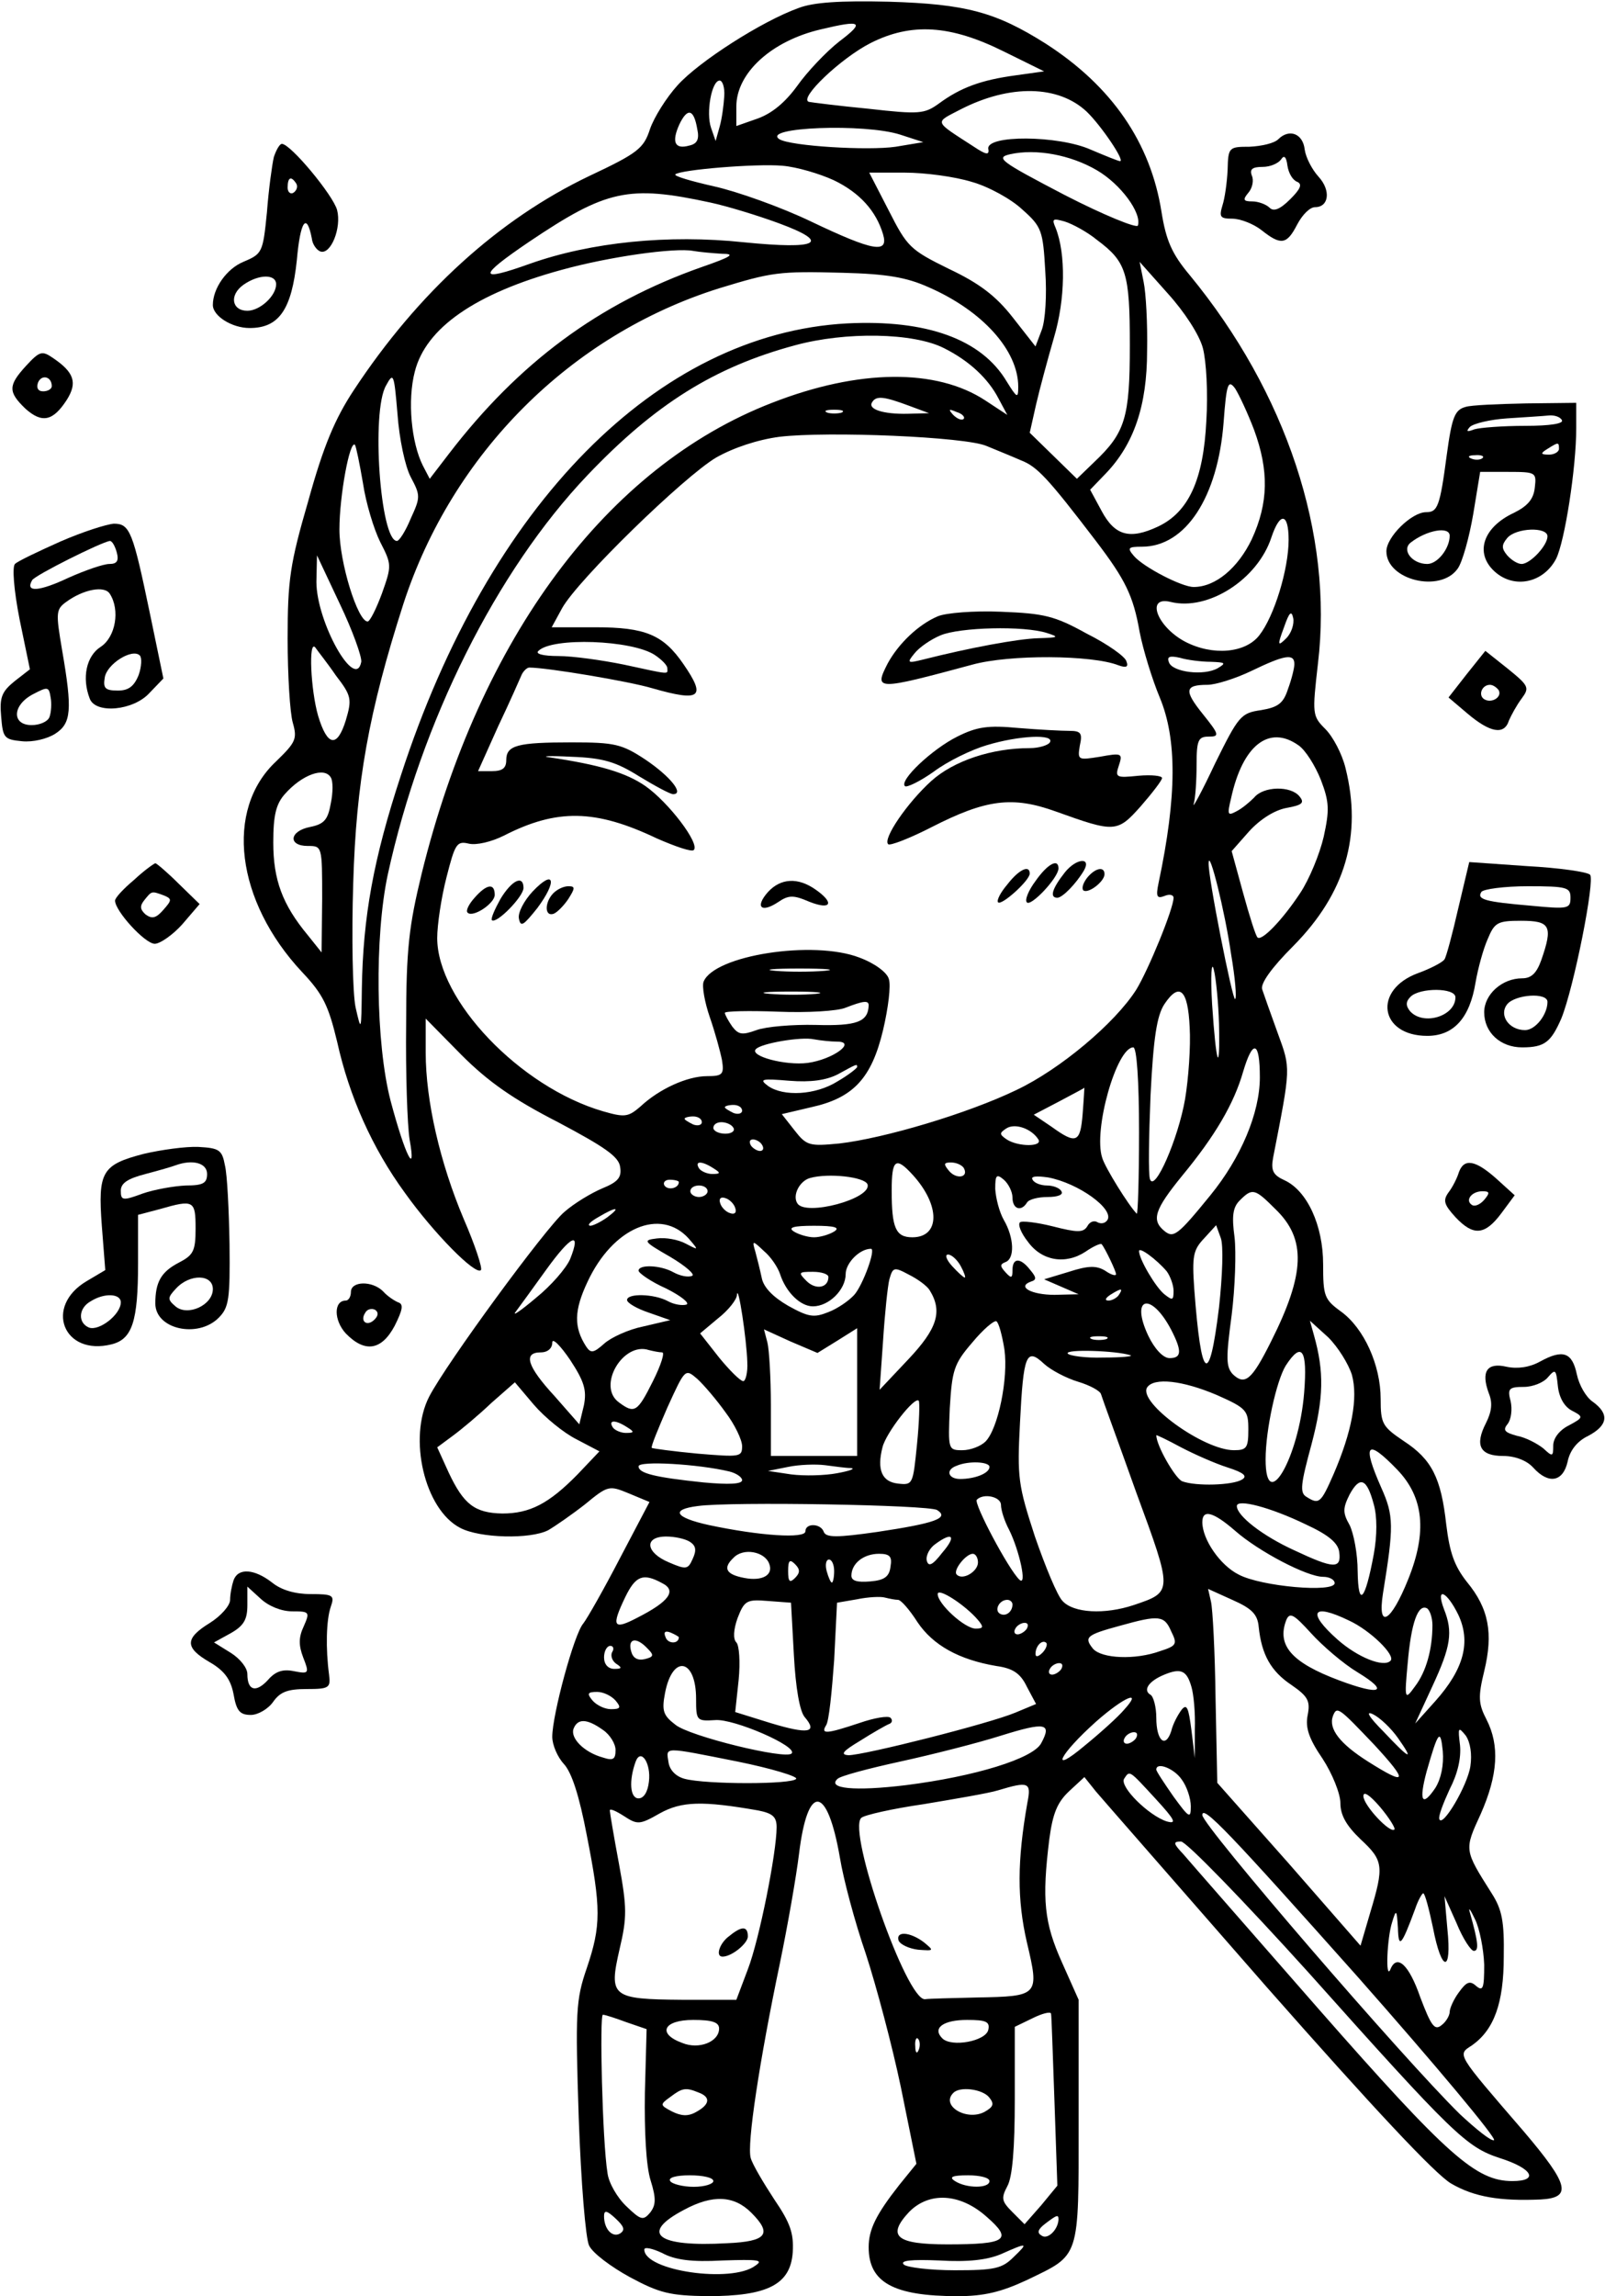 <?xml version="1.0" standalone="no"?>
<!DOCTYPE svg PUBLIC "-//W3C//DTD SVG 20010904//EN"
 "http://www.w3.org/TR/2001/REC-SVG-20010904/DTD/svg10.dtd">
<svg version="1.0" xmlns="http://www.w3.org/2000/svg"
 width="279pt" height="399pt" viewBox="0 0 279 399"
 preserveAspectRatio="xMidYMid meet">
<g transform="translate(0,399) scale(0.1,-0.1)"
fill="#000000" stroke="none">
<path d="M1388 3976 c-64 -23 -173 -93 -210 -134 -20 -22 -41 -56 -48 -76 -11
-34 -21 -42 -106 -82 -157 -75 -297 -202 -409 -372 -33 -50 -53 -98 -79 -192
-32 -110 -36 -138 -36 -240 0 -63 4 -129 9 -146 8 -28 5 -34 -29 -67 -90 -84
-70 -243 45 -366 37 -39 46 -59 61 -121 21 -95 61 -185 118 -263 50 -70 123
-144 132 -134 3 3 -10 43 -30 89 -41 97 -66 205 -66 289 l0 59 62 -63 c47 -47
90 -77 168 -117 81 -43 106 -60 108 -78 3 -18 -4 -26 -31 -37 -19 -8 -49 -26
-66 -41 -32 -27 -205 -263 -235 -321 -37 -72 -8 -196 54 -228 34 -18 122 -20
153 -4 12 7 41 27 64 45 40 33 42 33 76 19 l36 -15 -51 -97 c-28 -54 -57 -105
-64 -114 -16 -18 -54 -159 -54 -197 0 -14 9 -35 20 -47 14 -15 27 -56 40 -124
25 -127 25 -157 0 -231 -19 -55 -20 -76 -14 -260 4 -113 12 -210 18 -222 6
-13 38 -37 71 -55 52 -28 70 -32 135 -33 104 0 144 20 148 76 2 33 -4 51 -32
92 -19 29 -38 61 -41 72 -7 23 15 168 51 340 13 63 28 148 33 189 15 123 49
120 71 -7 6 -37 26 -112 45 -167 18 -55 46 -160 61 -232 l27 -133 -30 -37
c-40 -51 -53 -77 -53 -108 0 -61 43 -85 155 -85 45 0 75 7 120 28 93 45 90 34
90 276 l0 211 -29 65 c-31 69 -35 109 -22 214 6 45 14 64 34 83 l27 25 20 -25
c11 -13 145 -166 297 -340 186 -211 292 -324 320 -341 41 -24 86 -31 156 -28
55 3 50 25 -29 118 -119 138 -116 133 -90 150 38 27 55 73 55 154 1 61 -3 82
-21 110 -48 76 -48 75 -19 138 30 68 33 119 10 164 -14 27 -15 39 -4 84 16 66
8 109 -30 155 -22 28 -30 51 -36 100 -9 81 -25 113 -74 145 -37 25 -40 30 -40
73 0 59 -29 123 -69 152 -29 21 -31 27 -31 82 0 68 -28 128 -67 146 -20 9 -24
17 -20 39 31 159 31 154 8 217 -12 33 -24 67 -27 76 -3 10 16 37 54 75 91 92
120 193 91 309 -6 25 -22 55 -35 68 -23 23 -23 26 -13 114 27 224 -55 471
-223 675 -31 37 -41 60 -49 110 -19 120 -86 218 -201 292 -87 55 -139 69 -273
73 -85 2 -131 -1 -157 -11z m71 -58 c-23 -18 -56 -53 -73 -77 -21 -29 -44 -48
-69 -57 l-37 -13 0 34 c0 58 61 114 147 134 71 17 77 13 32 -21z m287 -18 l69
-34 -50 -7 c-59 -8 -95 -21 -133 -49 -25 -18 -34 -19 -122 -9 -52 5 -99 11
-104 12 -18 6 56 76 107 102 71 36 139 32 233 -15z m-487 -77 c-1 -16 -4 -39
-8 -53 l-7 -25 -8 23 c-9 26 1 82 15 82 5 0 9 -12 8 -27z m630 -27 c25 -24 67
-86 58 -86 -3 0 -25 9 -51 20 -56 25 -183 26 -178 1 2 -11 -4 -10 -25 4 -71
46 -69 41 -23 65 86 44 170 42 219 -4z m-677 -30 c4 -18 0 -26 -14 -29 -25 -7
-31 6 -17 37 14 29 25 27 31 -8z m353 -10 l40 -13 -48 -8 c-48 -7 -182 1 -202
13 -33 21 148 28 210 8z m342 -62 c41 -24 78 -74 71 -96 -2 -5 -59 18 -127 53
-113 59 -121 65 -95 71 45 10 105 -1 151 -28z m-458 -17 c46 -22 74 -54 86
-94 10 -34 -16 -30 -125 22 -52 25 -128 52 -168 61 -40 9 -71 18 -68 21 8 8
140 19 186 15 25 -2 65 -14 89 -25z m240 -3 c29 -8 69 -30 88 -48 34 -30 36
-37 40 -107 3 -42 0 -86 -6 -102 l-11 -29 -40 51 c-29 37 -58 59 -111 84 -67
33 -72 38 -104 101 l-34 66 62 0 c35 0 87 -7 116 -16z m-454 -36 c28 -6 81
-22 119 -36 92 -34 69 -46 -61 -33 -132 14 -266 0 -371 -37 -92 -33 -92 -23
-2 38 134 90 172 99 315 68z m672 -65 c51 -38 57 -57 57 -183 0 -126 -8 -152
-62 -203 l-30 -29 -41 40 -41 40 11 49 c6 26 20 78 31 116 20 67 21 146 3 191
-7 16 -5 17 16 11 13 -4 39 -18 56 -32z m-652 -24 c24 0 17 -5 -35 -23 -179
-63 -318 -166 -440 -325 l-33 -43 -12 23 c-20 40 -27 113 -14 163 19 76 105
136 255 177 83 23 197 39 229 33 11 -2 34 -4 50 -5z m836 -164 c6 -23 9 -78 6
-126 -5 -103 -31 -159 -84 -184 -49 -23 -75 -16 -98 27 l-20 37 27 28 c49 51
72 118 72 213 1 47 -2 101 -6 120 l-7 35 49 -55 c29 -32 55 -72 61 -95z m-477
106 c94 -41 156 -110 156 -173 0 -21 -2 -20 -20 9 -44 74 -140 108 -278 101
-329 -18 -622 -314 -775 -785 -48 -146 -66 -246 -68 -371 -1 -75 -1 -76 -11
-32 -5 25 -7 122 -4 215 5 175 27 298 87 485 85 262 291 468 549 549 92 28
103 30 215 27 77 -2 111 -8 149 -25z m27 -106 c44 -22 77 -53 95 -88 l15 -28
-38 25 c-85 56 -220 55 -371 -4 -287 -111 -508 -408 -609 -818 -22 -91 -27
-130 -27 -262 -1 -85 2 -175 6 -200 12 -67 -8 -27 -33 67 -26 100 -28 285 -5
393 58 266 189 528 347 694 117 123 220 188 361 226 88 24 206 22 259 -5z
m-927 -224 c17 -32 17 -35 0 -72 -9 -22 -20 -39 -24 -39 -29 0 -45 225 -19
270 13 24 14 21 20 -50 3 -42 13 -90 23 -109z m1466 82 c26 -71 25 -127 -4
-190 -24 -50 -63 -83 -101 -83 -21 0 -88 35 -104 54 -12 14 -10 16 14 16 76 0
132 86 142 216 5 68 8 75 20 59 7 -11 22 -43 33 -72z m-600 42 l35 -13 -37 -1
c-43 -1 -70 8 -62 20 7 12 21 10 64 -6z m-117 -12 c-7 -2 -19 -2 -25 0 -7 3
-2 5 12 5 14 0 19 -2 13 -5z m212 -11 c-3 -3 -11 0 -18 7 -9 10 -8 11 6 5 10
-3 15 -9 12 -12z m40 -47 c17 -7 44 -18 60 -25 28 -11 46 -30 130 -140 51 -67
65 -95 76 -158 6 -31 22 -83 35 -114 30 -72 30 -171 -2 -322 -5 -24 -3 -28 10
-23 9 4 16 2 16 -3 0 -19 -44 -126 -65 -160 -37 -58 -132 -138 -208 -174 -85
-41 -230 -84 -308 -93 -52 -5 -57 -4 -78 23 l-22 28 51 12 c73 16 105 50 125
134 9 38 14 78 10 89 -3 11 -24 27 -51 37 -80 31 -253 4 -271 -42 -3 -8 2 -36
11 -62 9 -26 18 -59 21 -74 4 -25 1 -28 -26 -28 -34 0 -83 -22 -116 -53 -21
-18 -27 -19 -65 -8 -144 42 -288 193 -288 301 0 23 7 70 16 105 15 59 18 64
39 59 13 -3 39 3 61 14 92 47 159 46 266 -5 32 -14 61 -24 64 -20 11 11 -44
83 -84 111 -33 23 -79 37 -167 50 -16 2 1 3 38 1 56 -2 78 -9 118 -34 28 -17
54 -31 59 -31 20 0 -5 31 -48 60 -41 27 -53 30 -128 30 -95 0 -114 -5 -114
-31 0 -14 -7 -19 -25 -19 l-24 0 35 78 c20 42 38 83 41 90 3 6 9 12 13 12 31
0 174 -24 214 -36 84 -24 94 -16 54 42 -35 51 -66 64 -153 64 l-76 0 18 33
c27 49 212 229 268 262 30 17 72 31 110 36 84 10 324 0 360 -16z m-1084 -65
c5 -34 19 -80 30 -102 20 -39 20 -41 3 -89 -10 -27 -21 -49 -25 -49 -17 0 -49
102 -49 160 0 58 18 156 27 147 2 -3 8 -32 14 -67z m1609 -98 c0 -51 -25 -133
-51 -166 -24 -31 -81 -36 -129 -11 -49 26 -69 80 -25 69 65 -16 151 39 175
112 15 45 30 43 30 -4z m-1612 -212 c-10 -52 -78 69 -78 139 l1 46 40 -85 c22
-46 38 -91 37 -100z m1608 41 c-15 -15 -16 -13 -4 19 9 26 13 30 16 16 2 -10
-3 -26 -12 -35z m-1098 -29 c12 -8 22 -18 22 -23 0 -11 8 -12 -75 6 -39 8 -90
15 -114 15 -28 0 -41 4 -35 9 24 24 162 19 202 -7z m-554 -36 c27 -35 28 -41
17 -78 -15 -48 -32 -45 -48 8 -13 45 -17 133 -5 119 4 -6 21 -27 36 -49z
m1521 24 c25 -1 27 -2 12 -11 -24 -14 -79 -7 -85 10 -4 10 1 12 19 8 13 -4 38
-7 54 -7z m145 -4 c0 -7 -5 -27 -11 -43 -8 -25 -17 -32 -47 -37 -35 -5 -39
-10 -80 -93 -23 -49 -40 -80 -37 -70 3 10 5 41 5 68 0 43 3 49 21 49 19 0 19
3 -10 39 -33 41 -32 51 8 51 14 0 49 11 76 24 58 28 75 31 75 12z m7 -141 c12
-8 29 -35 39 -60 15 -39 15 -53 5 -99 -7 -30 -25 -74 -41 -98 -31 -47 -67 -84
-74 -77 -3 2 -14 37 -25 77 l-20 73 30 34 c19 21 44 37 65 41 28 5 32 9 23 20
-15 19 -63 18 -79 -2 -8 -8 -21 -19 -31 -24 -15 -8 -16 -6 -9 23 20 92 66 128
117 92z m-1682 -56 c4 -6 4 -26 0 -45 -5 -28 -11 -36 -36 -41 -36 -7 -39 -33
-4 -33 25 0 25 0 25 -92 l-1 -93 -24 30 c-44 53 -60 96 -60 161 0 48 5 67 20
84 30 34 69 48 80 29z m1565 -307 c7 -41 10 -76 7 -78 -4 -5 -48 216 -46 237
1 24 28 -83 39 -159z m-21 -121 c2 -92 -5 -72 -12 34 -3 50 -1 77 3 60 4 -16
8 -59 9 -94z m-686 92 c-24 -2 -62 -2 -85 0 -24 2 -5 4 42 4 47 0 66 -2 43 -4z
m-15 -40 c-21 -2 -57 -2 -80 0 -24 2 -7 4 37 4 44 0 63 -2 43 -4z m650 -58 c2
-33 -2 -89 -8 -125 -12 -69 -53 -163 -61 -139 -3 8 -2 73 1 146 5 100 11 138
24 158 26 39 41 26 44 -40z m-558 38 c-1 -29 -21 -36 -92 -34 -40 1 -87 -3
-103 -9 -25 -9 -31 -8 -42 6 -7 10 -13 21 -13 24 0 3 42 4 93 2 50 -2 103 1
117 7 31 12 40 13 40 4z m-55 -63 c35 0 -7 -31 -51 -37 -39 -5 -102 12 -90 24
9 10 79 22 101 17 11 -2 29 -4 40 -4z m525 -157 c0 -80 -2 -144 -4 -142 -14
14 -55 80 -60 97 -16 48 25 192 54 192 6 0 10 -58 10 -147z m210 95 c0 -62
-33 -140 -86 -205 -57 -70 -64 -75 -80 -62 -23 19 -17 37 31 96 57 69 90 125
106 181 17 57 29 53 29 -10z m-700 18 c0 -2 -15 -14 -34 -25 -38 -24 -94 -27
-121 -8 -16 12 -11 13 37 9 38 -3 64 1 84 11 33 18 34 19 34 13z m392 -81 c-4
-51 -11 -54 -54 -23 l-31 21 44 23 c24 13 44 23 44 24 0 0 -1 -20 -3 -45z
m-592 5 c0 -5 -7 -7 -15 -4 -8 4 -15 8 -15 10 0 2 7 4 15 4 8 0 15 -4 15 -10z
m-70 -20 c0 -5 -7 -7 -15 -4 -8 4 -15 8 -15 10 0 2 7 4 15 4 8 0 15 -4 15 -10z
m55 -10 c3 -5 -3 -10 -14 -10 -12 0 -21 5 -21 10 0 6 6 10 14 10 8 0 18 -4 21
-10z m530 -20 c8 -13 -35 -13 -55 0 -13 9 -13 11 -1 19 15 10 44 0 56 -19z
m-480 -10 c3 -5 2 -10 -4 -10 -5 0 -13 5 -16 10 -3 6 -2 10 4 10 5 0 13 -4 16
-10z m-85 -40 c13 -8 13 -10 -2 -10 -9 0 -20 5 -23 10 -8 13 5 13 25 0z m347
-12 c48 -53 47 -108 -1 -108 -29 0 -36 16 -36 81 0 55 7 60 37 27z m88 13 c10
-17 -12 -21 -25 -6 -10 12 -10 15 3 15 9 0 18 -4 22 -9z m-167 -29 c8 -25
-108 -56 -122 -33 -9 14 4 39 22 44 32 9 95 2 100 -11z m252 -23 c0 -20 15
-25 25 -9 3 6 20 10 36 10 18 0 28 4 24 10 -3 6 -15 10 -25 10 -10 0 -22 4
-25 10 -4 6 6 7 27 4 53 -10 115 -55 103 -74 -4 -6 -11 -7 -17 -4 -6 4 -14 1
-18 -7 -7 -11 -17 -11 -60 0 -28 7 -54 10 -57 7 -4 -4 2 -19 14 -34 24 -33 65
-40 100 -17 13 9 26 15 28 13 6 -7 25 -47 25 -52 0 -4 -9 -1 -19 6 -15 9 -29
9 -63 -2 l-43 -13 30 -13 30 -13 -42 -1 c-40 0 -66 14 -41 23 10 3 10 7 -1 20
-17 22 -31 22 -31 0 0 -14 -2 -15 -12 -4 -10 11 -10 14 0 18 16 6 15 42 -3 73
-8 14 -14 38 -15 54 0 24 2 27 15 16 8 -7 15 -21 15 -31z m-580 27 c0 -11 -19
-15 -25 -6 -3 5 1 10 9 10 9 0 16 -2 16 -4z m50 -16 c0 -5 -7 -10 -15 -10 -8
0 -15 5 -15 10 0 6 7 10 15 10 8 0 15 -4 15 -10z m987 -31 c54 -52 52 -112 -8
-231 -33 -66 -45 -76 -66 -56 -12 13 -12 28 -2 103 6 48 8 109 5 135 -5 37 -3
52 9 64 22 22 26 21 62 -15z m-939 2 c3 -8 -1 -12 -9 -9 -7 2 -15 10 -17 17
-3 8 1 12 9 9 7 -2 15 -10 17 -17z m-222 -16 c-11 -8 -25 -15 -30 -15 -6 1 0
7 14 15 32 19 40 18 16 0z m141 -37 c18 -21 18 -21 -5 -9 -13 7 -35 11 -50 9
-25 -3 -24 -5 23 -32 27 -16 44 -31 38 -33 -7 -3 -21 0 -32 6 -23 13 -61 14
-61 3 0 -4 21 -19 48 -31 26 -13 42 -26 35 -28 -7 -2 -21 0 -32 6 -24 13 -71
14 -71 2 0 -5 17 -15 38 -22 l37 -13 -47 -11 c-25 -5 -56 -19 -68 -30 -18 -16
-23 -17 -31 -5 -22 34 -21 63 2 112 44 95 127 130 176 76z m253 12 c-8 -5 -24
-10 -35 -10 -11 0 -27 5 -35 10 -11 7 -1 10 35 10 36 0 46 -3 35 -10z m669
-132 c-17 -139 -31 -129 -43 32 -4 57 -2 68 17 88 l21 23 8 -22 c5 -13 3 -66
-3 -121z m-1128 84 c-7 -16 -33 -46 -59 -67 -26 -22 -42 -33 -36 -25 6 8 30
41 53 73 44 61 62 69 42 19z m365 -26 c10 -31 35 -56 57 -56 28 0 57 29 57 56
0 19 24 44 44 44 9 0 -14 -63 -29 -80 -9 -10 -29 -24 -45 -30 -25 -10 -34 -9
-70 11 -26 15 -43 32 -46 49 -3 14 -8 34 -11 45 -6 20 -5 20 15 1 12 -10 24
-28 28 -40z m672 5 c6 -8 12 -24 12 -34 0 -17 -2 -17 -16 -6 -15 12 -44 61
-44 75 0 8 30 -14 48 -35z m-358 9 c6 -11 9 -20 7 -20 -2 0 -12 9 -22 20 -10
11 -13 20 -7 20 6 0 16 -9 22 -20z m-54 -42 c23 -37 13 -67 -37 -120 l-50 -53
6 85 c3 47 8 95 11 107 6 21 8 22 34 8 16 -8 32 -20 36 -27z m-176 23 c0 -19
-22 -23 -38 -7 -15 15 -14 16 11 16 15 0 27 -4 27 -9z m-141 -148 c1 -18 -3
-33 -7 -33 -5 0 -24 19 -42 41 l-33 42 31 26 c18 14 33 33 33 41 2 21 17 -78
18 -117z m646 117 c-3 -5 -12 -10 -18 -10 -7 0 -6 4 3 10 19 12 23 12 15 0z
m91 -61 c19 -37 18 -49 -3 -49 -11 0 -26 16 -37 39 -32 68 5 77 40 10z m-290
-34 c7 -50 -11 -138 -33 -160 -8 -8 -26 -15 -40 -15 -25 0 -25 1 -22 73 4 66
7 77 39 114 19 23 38 39 42 37 4 -2 10 -24 14 -49z m604 -44 c11 -40 0 -99
-32 -173 -22 -50 -25 -53 -47 -39 -12 7 -10 22 9 92 21 80 22 125 4 189 l-7
25 32 -29 c17 -17 35 -46 41 -65z m-895 59 l35 22 0 -111 0 -111 -75 0 -75 0
0 88 c0 48 -3 97 -6 109 l-6 23 46 -21 47 -20 34 21z m-440 -112 l-8 -33 -43
49 c-48 52 -55 76 -24 76 12 0 20 7 20 17 0 9 14 -5 31 -30 25 -38 29 -53 24
-79z m908 115 c-7 -2 -19 -2 -25 0 -7 3 -2 5 12 5 14 0 19 -2 13 -5z m-772
-23 c5 0 -2 -22 -16 -50 -27 -54 -32 -57 -59 -37 -39 28 7 106 52 91 8 -2 18
-4 23 -4z m814 -5 c6 -2 -16 -4 -47 -4 -31 -1 -59 3 -62 7 -5 8 85 5 109 -3z
m-91 -46 c20 -6 39 -16 40 -22 2 -7 30 -83 61 -170 64 -174 64 -173 -4 -196
-51 -17 -105 -14 -124 7 -9 9 -30 60 -48 112 -29 89 -31 102 -26 197 6 120 11
132 42 103 12 -11 39 -25 59 -31z m393 -19 c-9 -113 -67 -213 -67 -116 0 52
19 137 35 163 28 43 38 28 32 -47z m-1006 -34 c16 -21 29 -48 29 -59 0 -19 -4
-19 -77 -13 -43 4 -79 9 -80 10 -2 2 11 33 27 70 31 68 31 68 52 50 12 -11 34
-37 49 -58z m-259 -47 l40 -21 -38 -40 c-50 -51 -83 -68 -131 -68 -48 1 -67
16 -93 71 l-20 44 27 20 c15 11 45 36 67 57 l41 36 33 -39 c19 -22 52 -49 74
-60z m1113 77 c52 -23 55 -27 55 -60 0 -32 -3 -36 -25 -36 -53 0 -167 83 -151
109 12 18 62 12 121 -13z m-521 -86 c-7 -69 -7 -71 -33 -68 -28 3 -37 24 -27
63 6 25 56 89 63 81 2 -2 1 -36 -3 -76z m-504 30 c13 -8 13 -10 -2 -10 -9 0
-20 5 -23 10 -8 13 5 13 25 0z m1044 -70 c28 -9 35 -15 25 -21 -16 -10 -80
-12 -104 -3 -12 5 -45 62 -45 80 0 1 19 -8 43 -21 23 -12 59 -28 81 -35z m295
-4 c46 -48 52 -108 19 -190 -30 -75 -54 -89 -44 -25 19 117 19 135 -3 184 -34
77 -25 86 28 31z m-1161 -3 c12 -3 22 -10 22 -15 0 -7 -23 -8 -67 -4 -86 9
-113 16 -113 28 0 10 104 4 158 -9z m211 6 c9 -1 -2 -5 -24 -9 -21 -4 -57 -5
-80 -2 l-40 6 35 7 c19 4 48 5 64 3 16 -2 36 -5 45 -5z m241 2 c0 -11 -25 -21
-51 -21 -21 0 -26 16 -6 23 21 9 57 7 57 -2z m668 -65 c6 -21 6 -54 0 -87 -15
-81 -27 -94 -28 -29 0 30 -7 66 -14 80 -12 21 -12 29 0 53 18 33 30 28 42 -17z
m-648 -1 c0 -9 6 -28 14 -43 18 -36 32 -100 18 -87 -19 18 -80 133 -74 139 12
12 42 5 42 -9z m-111 -9 c22 -14 -4 -23 -104 -38 -70 -10 -89 -10 -93 0 -5 15
-32 16 -32 1 0 -13 -79 -8 -168 11 -59 13 -67 27 -19 33 57 8 402 2 416 -7z
m641 -25 c39 -18 56 -32 58 -48 4 -30 -10 -29 -78 3 -55 25 -100 60 -100 77 0
13 58 -2 120 -32z m-123 -11 c41 -36 125 -80 153 -80 11 0 20 -5 20 -11 0 -17
-128 -6 -167 15 -32 16 -63 61 -63 91 0 23 19 18 57 -15z m-948 -19 c11 -7 12
-15 5 -30 -8 -18 -11 -19 -41 -6 -41 17 -44 45 -5 45 15 0 33 -4 41 -9z m439
-19 c-17 -22 -24 -25 -27 -14 -2 9 5 22 15 29 30 22 37 14 12 -15z m-301 -19
c8 -20 -12 -31 -43 -25 -32 6 -38 17 -19 35 17 18 54 11 62 -10z m211 -5 c-2
-18 -11 -24 -35 -26 -23 -2 -33 1 -33 10 0 21 21 38 48 38 19 0 23 -5 20 -22z
m152 7 c0 -16 -27 -32 -37 -21 -7 7 16 36 28 36 5 0 9 -7 9 -15z m-318 -27
c-9 -9 -12 -7 -12 12 0 19 3 21 12 12 9 -9 9 -15 0 -24z m68 12 c0 -11 -2 -20
-4 -20 -2 0 -6 9 -9 20 -3 11 -1 20 4 20 5 0 9 -9 9 -20z m-299 -21 c26 -13
12 -32 -43 -60 -42 -22 -46 -16 -21 36 18 37 31 42 64 24z m549 -64 c10 -12
10 -15 -4 -15 -19 0 -66 43 -66 60 0 12 48 -19 70 -45z m488 -12 c5 -48 21
-77 57 -101 29 -20 33 -28 28 -53 -4 -21 2 -40 26 -75 17 -26 31 -61 31 -77 0
-21 10 -39 35 -63 40 -37 41 -47 17 -127 l-17 -58 -124 142 -125 141 -3 147
c-1 80 -5 156 -8 168 l-5 22 42 -19 c34 -15 44 -25 46 -47z m-627 47 c5 0 20
-17 34 -39 27 -40 72 -65 137 -76 29 -4 42 -13 53 -36 l16 -30 -36 -15 c-45
-19 -263 -74 -290 -74 -15 1 -10 7 20 25 22 14 45 27 50 29 6 2 7 7 3 11 -4 4
-28 0 -54 -9 -57 -19 -68 -20 -58 -4 5 7 10 58 14 113 l5 100 35 6 c19 4 41 5
48 3 8 -2 18 -4 23 -4z m974 -26 c22 -47 10 -94 -40 -150 l-35 -39 30 65 c32
69 36 94 20 134 -15 40 5 31 25 -10z m-1155 -70 c3 -56 10 -98 19 -108 23 -27
6 -30 -60 -10 l-61 19 6 56 c3 31 1 60 -4 65 -6 6 -5 22 2 42 12 31 16 33 53
30 l40 -3 5 -91z m380 88 c0 -13 -12 -22 -22 -16 -10 6 -1 24 13 24 5 0 9 -4
9 -8z m730 -36 c0 -42 -11 -81 -30 -106 -18 -25 -19 -24 -13 40 6 70 18 104
34 95 5 -4 9 -17 9 -29z m-130 -82 c56 -34 40 -41 -32 -14 -83 31 -109 61 -92
105 6 14 13 10 43 -23 20 -22 56 -53 81 -68z m-15 90 c37 -17 82 -61 72 -70
-12 -12 -57 6 -92 37 -54 48 -44 64 20 33z m-309 -19 c11 -22 9 -25 -19 -34
-44 -16 -102 -13 -117 4 -16 20 -12 24 47 40 68 19 77 18 89 -10z m-251 5 c-3
-5 -11 -10 -16 -10 -6 0 -7 5 -4 10 3 6 11 10 16 10 6 0 7 -4 4 -10z m-605
-15 c0 -12 -19 -12 -23 0 -4 9 -1 12 9 8 7 -3 14 -7 14 -8z m-55 -19 c12 -12
12 -15 -4 -19 -13 -3 -21 2 -24 14 -6 22 9 25 28 5z m687 -8 c-7 -7 -12 -8
-12 -2 0 14 12 26 19 19 2 -3 -1 -11 -7 -17z m-748 1 c-3 -6 0 -15 7 -20 11
-7 10 -9 -3 -9 -11 0 -18 8 -18 20 0 11 5 20 11 20 5 0 7 -5 3 -11z m146 -81
c0 -38 1 -39 33 -37 32 3 145 -46 133 -58 -10 -11 -178 30 -202 50 -21 16 -24
24 -18 55 13 68 54 60 54 -10z m635 52 c-3 -5 -11 -10 -16 -10 -6 0 -7 5 -4
10 3 6 11 10 16 10 6 0 7 -4 4 -10z m226 -31 c4 -13 7 -46 6 -74 l0 -50 -6 49
c-5 39 -8 46 -17 35 -6 -8 -15 -24 -18 -37 -10 -31 -26 -17 -26 23 0 19 -5 37
-10 40 -14 8 -3 24 24 35 29 12 39 7 47 -21z m-1001 -24 c10 -12 9 -15 -8 -15
-11 0 -25 7 -32 15 -10 12 -9 15 8 15 11 0 25 -7 32 -15z m884 -16 c-10 -12
-41 -40 -68 -62 -63 -53 -45 -16 20 42 49 43 81 56 48 20z m435 -61 c60 -65
57 -72 -11 -29 -49 31 -69 57 -61 79 7 18 10 15 72 -50z m41 12 c29 -41 21
-38 -25 11 -26 26 -32 37 -18 30 12 -6 31 -24 43 -41z m-1382 14 c12 -8 22
-24 22 -35 0 -16 -4 -19 -22 -13 -33 9 -57 34 -51 50 7 18 23 18 51 -2z m762
-23 c-14 -27 -116 -58 -235 -73 -90 -11 -138 -6 -119 11 5 5 54 18 109 30 55
12 134 32 175 45 77 24 89 22 70 -13z m746 -40 c-5 -34 -49 -108 -54 -92 -2 5
7 28 18 52 14 27 20 54 18 76 -4 32 -3 33 10 17 8 -12 11 -32 8 -53z m-581 49
c-3 -5 -11 -10 -16 -10 -6 0 -7 5 -4 10 3 6 11 10 16 10 6 0 7 -4 4 -10z m520
-87 c-23 -34 -29 -23 -15 29 20 70 24 75 28 35 2 -24 -3 -48 -13 -64z m-1213
46 c59 -12 105 -26 102 -30 -6 -10 -157 -10 -194 0 -15 4 -26 15 -28 29 -4 27
-11 27 120 1z m-154 -35 c-2 -18 -9 -29 -18 -29 -15 0 -17 31 -5 64 9 24 27
-3 23 -35z m926 4 c9 -12 16 -33 16 -47 0 -22 -3 -20 -30 17 -16 23 -30 44
-30 47 0 14 31 2 44 -17z m-45 -34 c34 -37 37 -44 19 -39 -31 10 -82 60 -74
74 10 15 8 16 55 -35z m-223 -6 c-18 -102 -18 -169 -1 -243 22 -93 21 -94 -87
-96 -43 -1 -84 -2 -90 -3 -32 -3 -135 291 -111 315 5 5 54 16 109 24 54 9 113
19 129 24 53 16 58 14 51 -21z m638 -47 c-7 -8 -54 42 -54 58 0 9 11 2 29 -19
16 -19 27 -37 25 -39z m-1106 33 c25 -5 32 -11 32 -29 0 -44 -30 -195 -50
-247 l-20 -53 -94 0 c-123 1 -128 5 -109 88 13 55 13 72 -1 148 -9 48 -16 90
-16 93 0 4 11 -1 25 -10 23 -15 27 -15 62 5 38 21 74 22 171 5z m1042 -289
c136 -154 243 -282 237 -284 -5 -2 -31 19 -59 45 -99 97 -448 502 -448 520 0
19 49 -33 270 -281z m-86 8 c252 -282 275 -304 333 -323 57 -18 69 -40 22 -40
-63 0 -112 43 -336 298 -119 136 -225 257 -236 270 -18 19 -18 22 -4 22 9 0
108 -102 221 -227z m217 77 c15 -78 33 -79 25 -2 l-5 57 21 -47 c11 -27 25
-48 30 -48 9 0 8 14 -7 67 -3 10 1 5 9 -12 8 -16 15 -52 16 -79 0 -41 -2 -47
-14 -37 -11 10 -17 7 -30 -11 -9 -12 -16 -28 -16 -34 0 -6 -6 -17 -14 -23 -12
-10 -18 -2 -37 48 -20 58 -41 76 -52 49 -9 -21 -6 55 3 82 7 23 8 22 10 -10 1
-37 6 -32 30 33 5 15 12 27 14 27 3 0 10 -27 17 -60z m-658 -302 l5 -146 -28
-34 -29 -33 -21 21 c-19 19 -20 24 -9 45 9 16 13 66 13 151 l0 126 31 15 c16
8 31 12 32 8 1 -3 3 -72 6 -153z m-744 138 l35 -12 -3 -111 c-1 -66 2 -127 10
-152 10 -32 9 -43 -1 -56 -12 -14 -16 -13 -41 11 -16 15 -31 41 -33 58 -9 55
-14 276 -8 275 4 0 22 -6 41 -13z m161 -11 c0 -23 -35 -37 -64 -25 -44 16 -33
40 19 40 33 0 45 -4 45 -15z m468 -2 c-4 -20 -64 -31 -80 -15 -18 18 2 32 43
32 33 0 40 -3 37 -17z m-121 -35 c-3 -8 -6 -5 -6 6 -1 11 2 17 5 13 3 -3 4
-12 1 -19z m-383 -74 c22 -8 20 -21 -4 -34 -14 -8 -26 -7 -42 1 -21 11 -21 12
-3 25 21 16 27 17 49 8z m505 -8 c10 -12 8 -17 -8 -26 -31 -16 -76 11 -54 33
11 12 50 7 62 -7z m-479 -146 c0 -5 -15 -10 -34 -10 -19 0 -38 5 -41 10 -4 6
10 10 34 10 23 0 41 -4 41 -10z m480 0 c0 -13 -40 -13 -60 0 -11 7 -5 10 23
10 20 0 37 -4 37 -10z m-414 -55 c37 -37 27 -50 -42 -53 -122 -7 -153 17 -75
58 50 27 87 25 117 -5z m409 -7 c46 -40 35 -48 -68 -48 -89 0 -106 14 -67 56
35 36 89 33 135 -8z m-637 -29 c-13 -8 -28 7 -28 30 0 11 5 10 20 -4 15 -14
17 -20 8 -26z m762 24 c-1 -18 -19 -35 -29 -28 -9 5 -7 11 6 21 21 16 23 16
23 7z m-584 -71 c62 2 72 1 57 -9 -41 -31 -193 -9 -193 28 0 5 14 2 31 -6 22
-12 51 -16 105 -13z m506 6 c-20 -20 -33 -23 -102 -23 -43 0 -84 5 -89 10 -7
7 13 9 62 7 50 -3 83 1 107 11 47 21 48 20 22 -5z"/>
<path d="M1630 2919 c-33 -14 -68 -47 -87 -82 -24 -47 -20 -47 147 -2 65 18
208 17 254 -1 14 -5 18 -3 14 7 -2 8 -33 30 -69 48 -56 31 -74 35 -149 38 -47
2 -96 -2 -110 -8z m190 -29 c22 -7 20 -8 -15 -9 -36 -1 -121 -17 -200 -37 -28
-7 -29 -6 -15 11 8 10 28 24 45 31 33 14 145 17 185 4z"/>
<path d="M1664 2710 c-44 -22 -101 -76 -91 -86 3 -3 26 8 50 25 24 18 65 38
92 46 56 17 119 20 110 5 -3 -5 -19 -10 -35 -10 -66 0 -132 -22 -171 -57 -42
-38 -85 -101 -75 -110 3 -3 37 10 76 30 94 48 140 54 215 27 103 -37 107 -37
148 9 20 23 37 45 37 49 0 4 -18 6 -41 4 -39 -4 -41 -3 -34 18 7 21 5 22 -33
15 -38 -6 -39 -6 -35 19 5 22 2 26 -18 26 -13 0 -53 2 -89 5 -53 5 -72 2 -106
-15z"/>
<path d="M1851 2474 c-22 -28 -27 -44 -13 -44 9 0 33 25 46 47 14 24 -13 22
-33 -3z"/>
<path d="M1800 2459 c-12 -16 -19 -33 -15 -37 7 -8 55 43 55 59 0 18 -19 8
-40 -22z"/>
<path d="M1751 2453 c-12 -14 -19 -28 -16 -31 6 -6 55 38 55 50 0 16 -19 7
-39 -19z"/>
<path d="M1890 2465 c-7 -9 -10 -18 -7 -22 8 -7 37 15 37 28 0 14 -16 11 -30
-6z"/>
<path d="M926 2441 c-15 -16 -26 -37 -24 -47 3 -16 8 -12 32 18 35 47 30 69
-8 29z"/>
<path d="M870 2428 c-10 -18 -17 -34 -15 -37 8 -7 55 41 55 56 0 23 -20 14
-40 -19z"/>
<path d="M1335 2440 c-23 -26 -12 -37 17 -18 19 13 27 13 55 1 38 -15 44 -2
11 21 -31 22 -61 20 -83 -4z"/>
<path d="M825 2430 c-10 -11 -16 -23 -12 -26 9 -9 47 16 47 31 0 21 -14 19
-35 -5z"/>
<path d="M962 2438 c-15 -15 -16 -41 0 -36 6 2 18 14 26 26 12 19 12 22 0 22
-8 0 -19 -5 -26 -12z"/>
<path d="M1562 618 c3 -7 18 -14 34 -16 28 -2 28 -2 10 13 -24 18 -49 20 -44
3z"/>
<path d="M1268 626 c-17 -12 -25 -36 -12 -36 16 0 44 23 44 35 0 18 -10 19
-32 1z"/>
<path d="M2222 3748 c-7 -7 -29 -12 -50 -13 -36 0 -37 -1 -38 -40 -1 -22 -5
-50 -9 -62 -6 -20 -4 -23 17 -23 14 0 37 -9 51 -20 34 -27 44 -25 62 10 9 17
22 30 31 30 24 0 28 29 6 53 -11 12 -22 33 -24 47 -3 28 -27 37 -46 18z m33
-74 c9 -4 6 -12 -12 -30 -18 -18 -29 -22 -36 -15 -6 6 -20 11 -30 11 -16 0
-17 3 -7 15 7 8 10 22 6 30 -4 11 1 15 19 15 13 0 27 6 32 13 5 8 9 5 11 -11
2 -13 9 -25 17 -28z"/>
<path d="M476 3717 c-3 -13 -9 -56 -12 -96 -7 -70 -8 -72 -41 -86 -29 -12 -53
-46 -53 -75 0 -19 33 -40 64 -40 51 0 73 32 82 118 6 68 17 84 26 38 1 -11 9
-21 15 -23 18 -6 37 41 29 72 -7 26 -81 115 -96 115 -4 0 -10 -11 -14 -23z
m39 -46 c3 -5 1 -12 -5 -16 -5 -3 -10 1 -10 9 0 18 6 21 15 7z m-35 -175 c0
-20 -28 -46 -50 -46 -27 0 -32 27 -7 45 27 19 57 19 57 1z"/>
<path d="M45 3354 c-31 -34 -31 -45 -1 -74 29 -26 48 -22 72 15 19 30 13 48
-24 73 -19 13 -23 12 -47 -14z m45 -35 c0 -5 -7 -9 -15 -9 -9 0 -12 6 -9 15 6
15 24 11 24 -6z"/>
<path d="M2548 3283 c-19 -5 -24 -17 -33 -83 -12 -91 -16 -100 -36 -100 -25 0
-69 -43 -69 -68 0 -50 94 -73 124 -30 8 11 20 54 27 95 l12 73 49 0 c48 0 49
-1 46 -27 -2 -20 -12 -32 -36 -44 -54 -25 -69 -70 -34 -102 34 -31 85 -20 107
22 15 30 35 158 35 227 l0 44 -87 -1 c-49 -1 -96 -3 -105 -6z m167 -23 c4 -6
-20 -10 -64 -10 -38 0 -78 -3 -88 -6 -13 -5 -15 -4 -8 4 6 6 35 13 65 15 30 2
63 4 72 5 9 1 20 -2 23 -8z m-5 -50 c0 -5 -8 -10 -17 -10 -15 0 -16 2 -3 10
19 12 20 12 20 0z m-133 -16 c-3 -3 -12 -4 -19 -1 -8 3 -5 6 6 6 11 1 17 -2
13 -5z m-57 -135 c0 -22 -21 -49 -39 -49 -26 0 -45 24 -29 37 28 22 68 29 68
12z m170 -1 c0 -16 -30 -48 -45 -48 -7 0 -18 7 -25 15 -10 12 -10 18 0 30 15
18 70 20 70 3z"/>
<path d="M105 3049 c-38 -17 -74 -34 -79 -39 -5 -5 -2 -45 8 -96 l18 -87 -27
-21 c-22 -18 -26 -28 -23 -61 3 -37 5 -40 36 -43 19 -2 44 4 58 13 28 18 30
41 12 145 -11 65 -11 71 7 84 30 22 67 29 76 14 18 -28 10 -75 -16 -92 -25
-16 -33 -54 -19 -90 10 -27 76 -21 104 10 l24 25 -23 111 c-30 144 -35 158
-63 158 -13 -1 -54 -14 -93 -31z m98 -19 c4 -15 0 -20 -13 -20 -10 0 -42 -11
-71 -24 -51 -24 -76 -26 -63 -4 6 9 120 66 135 68 4 0 9 -9 12 -20z m38 -213
c-8 -20 -18 -27 -36 -27 -22 0 -26 4 -23 22 3 24 48 52 61 39 4 -4 3 -20 -2
-34z m-155 -73 c-3 -8 -17 -14 -31 -14 -35 0 -34 35 3 54 25 13 27 13 30 -6 2
-10 1 -26 -2 -34z"/>
<path d="M2550 2819 l-32 -41 33 -28 c39 -33 64 -38 72 -12 4 9 13 26 22 38
14 19 13 22 -24 52 l-39 31 -32 -40z m55 -28 c7 -12 -12 -24 -25 -16 -11 7 -4
25 10 25 5 0 11 -4 15 -9z"/>
<path d="M233 2461 c-18 -15 -33 -31 -33 -36 0 -18 52 -75 69 -75 9 0 31 15
48 34 l30 35 -36 35 c-20 20 -39 36 -41 36 -3 -1 -20 -13 -37 -29z m52 -27
c14 -6 14 -8 -1 -25 -13 -15 -20 -16 -31 -8 -10 9 -10 15 -2 25 13 16 12 16
34 8z"/>
<path d="M2535 2412 c-10 -44 -21 -85 -24 -89 -3 -5 -24 -16 -46 -24 -79 -29
-67 -109 16 -109 46 0 74 31 84 93 4 23 13 57 21 75 12 29 17 32 58 32 51 0
56 -9 35 -69 -8 -22 -17 -31 -33 -31 -35 0 -66 -28 -66 -59 0 -35 28 -61 66
-61 39 0 50 9 68 50 22 54 59 241 50 250 -5 5 -54 12 -110 15 l-100 7 -19 -80z
m195 18 c0 -19 -4 -20 -67 -14 -82 7 -96 11 -88 24 3 5 40 10 81 10 68 0 74
-2 74 -20z m-200 -173 c0 -33 -56 -50 -79 -24 -8 10 -7 17 1 25 16 16 78 16
78 -1z m160 -8 c0 -22 -21 -49 -39 -49 -28 0 -46 26 -31 45 14 17 70 21 70 4z"/>
<path d="M250 1985 c-73 -19 -80 -31 -73 -125 l6 -77 -32 -19 c-75 -44 -41
-131 43 -110 36 9 46 40 46 141 l0 84 38 10 c59 17 62 15 62 -34 0 -39 -4 -46
-29 -59 -31 -16 -41 -34 -41 -71 0 -45 74 -61 110 -25 18 18 20 32 19 128 -1
59 -4 121 -8 137 -5 27 -10 30 -46 32 -22 1 -65 -5 -95 -12z m110 -35 c0 -16
-7 -20 -37 -20 -21 -1 -55 -7 -75 -14 -35 -13 -38 -12 -38 5 0 13 12 21 43 29
23 6 47 13 52 15 30 11 55 4 55 -15z m10 -200 c0 -28 -44 -48 -65 -30 -14 12
-14 15 1 31 24 26 64 25 64 -1z m-160 -23 c0 -21 -37 -50 -55 -44 -20 8 -19
34 3 46 24 15 52 13 52 -2z"/>
<path d="M2536 1953 c-3 -10 -11 -26 -18 -35 -10 -14 -8 -21 12 -43 31 -33 51
-32 80 7 l23 31 -32 29 c-36 32 -56 36 -65 11z m44 -48 c-7 -8 -16 -12 -21 -9
-13 8 -1 24 18 24 13 0 13 -3 3 -15z"/>
<path d="M610 1745 c0 -8 -4 -15 -9 -15 -21 0 -21 -34 0 -57 33 -34 62 -30 85
13 14 28 16 38 6 41 -7 3 -19 11 -26 19 -19 19 -56 18 -56 -1z m41 -48 c-13
-13 -26 -3 -16 12 3 6 11 8 17 5 6 -4 6 -10 -1 -17z"/>
<path d="M2677 1624 c-18 -10 -39 -13 -58 -9 -34 8 -45 -8 -31 -46 7 -17 5
-32 -5 -52 -20 -39 -10 -57 30 -57 21 0 41 -8 52 -20 27 -30 52 -25 60 10 4
20 17 36 36 45 34 18 37 38 8 59 -12 8 -24 29 -28 48 -8 38 -24 44 -64 22z
m55 -85 c21 -11 21 -12 -5 -26 -16 -8 -27 -22 -27 -35 0 -19 -1 -20 -17 -5
-10 8 -30 19 -46 22 -22 6 -25 10 -16 21 6 8 8 25 5 39 -6 22 -3 25 23 25 16
0 35 8 42 17 13 15 14 13 17 -15 2 -20 11 -36 24 -43z"/>
<path d="M406 1244 c-3 -9 -6 -24 -6 -34 0 -10 -16 -28 -35 -40 -44 -27 -44
-43 -1 -68 26 -15 37 -30 42 -56 5 -29 11 -36 30 -36 12 0 30 10 39 23 12 17
25 22 58 22 39 0 42 2 39 25 -6 45 -5 95 3 118 7 20 4 22 -35 22 -27 0 -51 7
-67 20 -31 24 -59 26 -67 4z m102 -54 c30 0 31 -1 20 -26 -9 -19 -9 -33 -1
-54 11 -28 10 -29 -16 -24 -19 4 -32 0 -45 -15 -21 -23 -36 -19 -36 10 0 11
-13 27 -29 37 l-29 18 29 16 c23 13 29 24 29 49 l0 32 23 -21 c14 -13 36 -22
55 -22z"/>
</g>
</svg>
